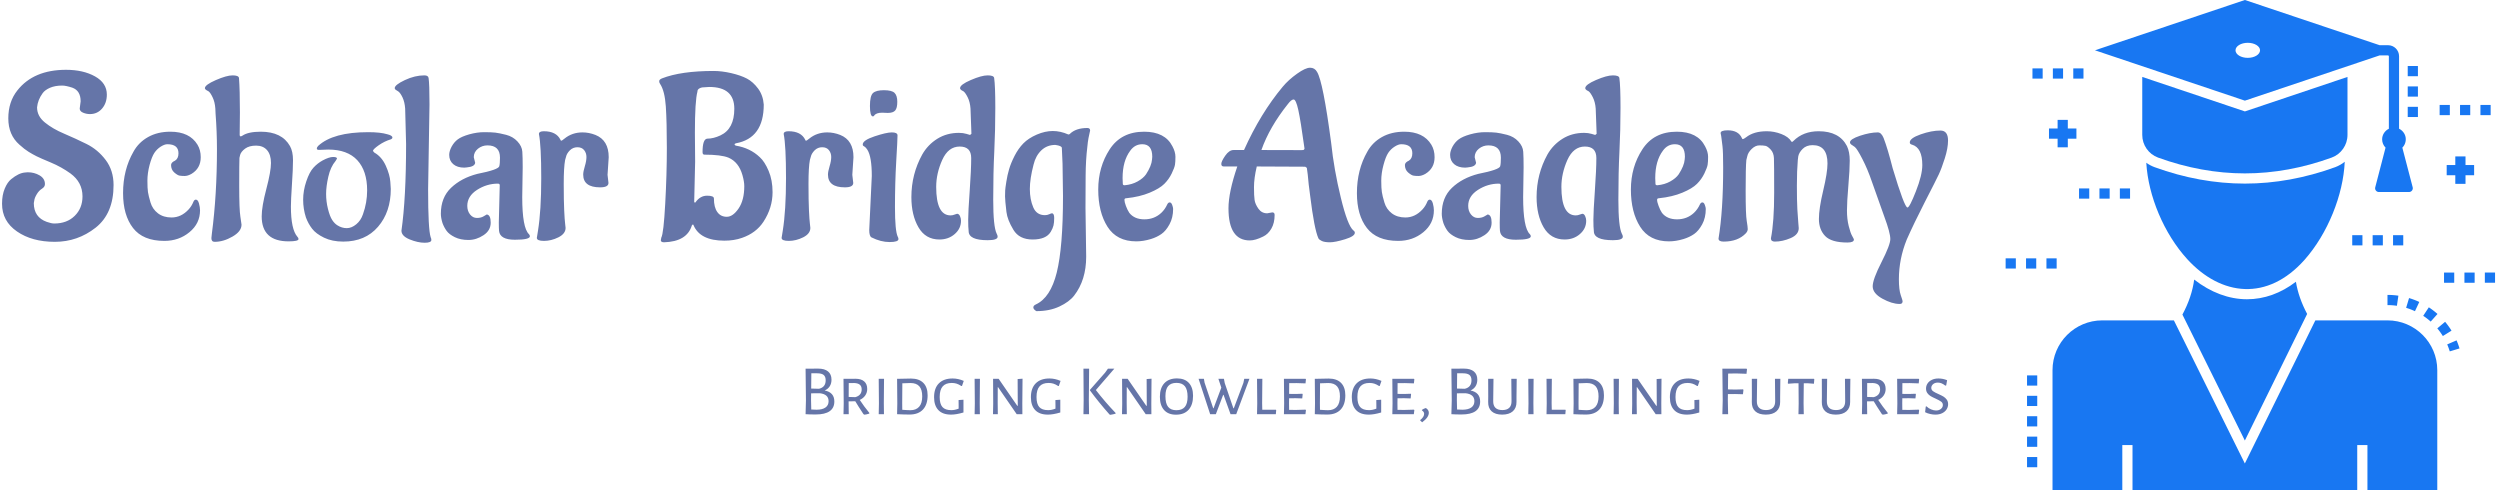 <svg xmlns="http://www.w3.org/2000/svg" xmlns:xlink="http://www.w3.org/1999/xlink" xmlns:svgjs="http://svgjs.dev/svgjs" width="1500" height="295" viewBox="0 0 1500 295"><g transform="matrix(1,0,0,1,-0.909,-0.497)"><svg xmlns="http://www.w3.org/2000/svg" xmlns:xlink="http://www.w3.org/1999/xlink" viewBox="0 0 396 78" data-background-color="#ffffff" preserveAspectRatio="xMidYMid meet" height="295" width="1500"><g id="tight-bounds" transform="matrix(1,0,0,1,0.24,0.131)"><svg viewBox="0 0 395.52 77.737" height="77.737" width="395.52"><g><svg viewBox="0 0 506.659 99.581" height="77.737" width="395.52"><g transform="matrix(1,0,0,1,0,13.763)"><svg viewBox="0 0 395.52 72.056" height="72.056" width="395.52"><g id="textblocktransform"><svg viewBox="0 0 395.52 72.056" height="72.056" width="395.52" id="textblock"><g><svg viewBox="0 0 395.52 49.469" height="49.469" width="395.52"><g transform="matrix(1,0,0,1,0,0)"><svg width="395.52" viewBox="0.65 -36.5 419.7 52.5" height="49.469" data-palette-color="#6575a8"><path d="M17.4-27.7L17.4-27.7 17.6-29.25Q17.6-31.55 15.8-32.2L15.8-32.2Q14.4-32.65 13.65-32.65L13.65-32.65 13.6-32.65Q12.1-32.65 11-32.18 9.9-31.7 9.4-31L9.4-31Q8.35-29.55 8.2-27.95L8.2-27.95Q8.2-26.05 9.9-24.68 11.6-23.3 14.03-22.28 16.45-21.25 18.88-20.05 21.3-18.85 23-16.6 24.7-14.35 24.7-11.2L24.7-11.2Q24.7-5.05 20.83-2 16.95 1.05 12.03 1.05 7.1 1.05 3.88-1.18 0.65-3.4 0.65-7.15L0.65-7.15 0.65-7.2Q0.65-9.05 1.23-10.43 1.8-11.8 2.6-12.45L2.6-12.45Q4.25-13.8 5.6-13.9L5.6-13.9 6.2-13.95Q7.6-13.95 8.75-13.28 9.9-12.6 9.9-11.4L9.9-11.4Q9.9-10.8 9.25-10.4 8.6-10 8.13-9.2 7.65-8.4 7.6-7.85L7.6-7.85 7.5-7.3Q7.5-4.25 10.3-3.25L10.3-3.25Q11.3-2.9 11.9-2.9L11.9-2.9Q14.65-2.9 16.32-4.55 18-6.2 18-8.75L18-8.75Q18-11.8 15.4-13.7L15.4-13.7Q13.45-15.1 11.18-16.05 8.9-17 8.1-17.4 7.3-17.8 6.4-18.35 5.5-18.9 4.4-19.9L4.4-19.9Q2-22 2-25.58 2-29.15 3.95-31.6L3.95-31.6Q7.45-36.05 14.45-36.05L14.45-36.05Q18.15-36.05 20.7-34.63 23.25-33.2 23.25-30.7L23.25-30.7Q23.25-28.9 22.23-27.7 21.2-26.5 19.6-26.5L19.6-26.5Q18.85-26.5 18.13-26.8 17.4-27.1 17.4-27.7ZM43.35-5.75L43.35-5.75Q43.35-2.9 41.07-1.03 38.8 0.85 35.65 0.85L35.65 0.85Q31.05 0.85 28.9-1.93 26.75-4.7 26.75-9.45L26.75-9.45Q26.75-14.5 29-18.4L29-18.4Q30.1-20.4 32.15-21.55 34.2-22.7 36.95-22.7L36.95-22.7Q41.1-22.7 42.8-19.9L42.8-19.9Q43.5-18.75 43.5-17.2L43.5-17.2Q43.5-14.8 41.5-13.6L41.5-13.6Q40.7-13.15 40.02-13.15 39.35-13.15 38.92-13.23 38.5-13.3 37.8-13.9 37.1-14.5 37.1-15.55L37.1-15.55Q37.15-16.1 37.95-16.45L37.95-16.45Q38.7-16.9 38.7-18.05L38.7-18.05Q38.7-20 36.3-20L36.3-20Q35.7-20 34.87-19.48 34.05-18.95 33.5-18.13 32.95-17.3 32.47-15.53 32-13.75 32-12.13 32-10.5 32.12-9.68 32.25-8.85 32.67-7.43 33.1-6 34.27-5.1 35.45-4.2 37.2-4.2L37.2-4.2Q39.3-4.2 40.9-5.95L40.9-5.95Q41.55-6.65 41.95-7.65L41.95-7.65Q42.15-8.05 42.45-8.05L42.45-8.05Q42.9-8.05 43.12-7.23 43.35-6.4 43.35-5.75ZM51.95-26.85L51.95-26.85 51.9-22Q51.9-21.7 52.1-21.7 52.3-21.7 52.5-21.85L52.5-21.85Q53.75-22.7 56.45-22.7L56.45-22.7Q61-22.7 62.75-19.6L62.75-19.6Q63.4-18.45 63.4-16.55 63.4-14.65 63.17-11.3 62.95-7.95 62.95-6.55L62.95-6.55Q62.95-1.65 64.34-0.05L64.34-0.05Q64.59 0.2 64.59 0.45L64.59 0.45Q64.59 0.95 62.45 0.95L62.45 0.95Q56.65 0.95 56.65-4.45L56.65-4.45Q56.65-6.55 57.65-10.35 58.65-14.15 58.65-15.95 58.65-17.75 57.8-18.73 56.95-19.7 55.45-19.7 53.95-19.7 53.07-19.05 52.2-18.4 52-17.7L52-17.7 51.85-17.05Q51.8-16.1 51.8-11 51.8-5.9 52.05-4.38 52.3-2.85 52.3-2.65L52.3-2.65Q52.3-1.2 50.35-0.08 48.4 1.05 46.5 1.05L46.5 1.05Q45.8 1.05 45.8 0.25L45.8 0.25 45.9-0.7Q47-9.1 47-18.9L47-18.9Q47-22.7 46.7-26.6L46.7-26.6 46.65-27.7Q46.55-29.1 46.07-30.1 45.6-31.1 45.2-31.4L45.2-31.4 44.75-31.65Q44.4-31.85 44.4-32.1L44.4-32.1Q44.4-32.8 46.75-33.83 49.1-34.85 50.37-34.85 51.65-34.85 51.75-34.3L51.75-34.3Q51.95-31.75 51.95-26.85ZM70.99-18.85L70.99-18.85Q69.69-18.8 69.12-18.78 68.54-18.75 68.54-19.05 68.54-19.35 68.84-19.65L68.84-19.65Q72.04-22.6 79.64-22.6L79.64-22.6Q82.24-22.6 83.74-22.15L83.74-22.15 84.24-22Q84.84-21.75 84.84-21.45L84.84-21.45Q84.84-21.2 84.49-21.05L84.49-21.05Q83.14-20.65 81.89-19.78 80.64-18.9 80.64-18.55L80.64-18.55 80.94-18.2Q82.54-17.3 83.42-15.35 84.29-13.4 84.39-11.9L84.39-11.9 84.49-10.35Q84.49-5.4 81.74-2.2 78.99 1 74.24 1L74.24 1Q71.84 1 70.09 0.15 68.34-0.7 67.52-1.78 66.69-2.85 66.19-4.2L66.19-4.2Q65.59-6.05 65.59-8.03 65.59-10 66.27-12 66.94-14 67.82-14.95 68.69-15.9 69.79-16.5L69.79-16.5Q71.19-17.25 72.04-17.25 72.89-17.25 72.89-16.9L72.89-16.9 72.59-16.4Q71.49-15.1 71.02-13 70.54-10.9 70.54-9.28 70.54-7.65 70.94-6.05 71.34-4.45 71.84-3.68 72.34-2.9 72.99-2.5L72.99-2.5Q73.94-1.9 74.99-1.9 76.04-1.9 77.04-2.73 78.04-3.55 78.49-4.9L78.49-4.9Q79.39-7.4 79.39-10.05L79.39-10.05Q79.39-14.25 77.27-16.55 75.14-18.85 70.99-18.85ZM92.84-28.6L92.84-28.6 92.54-10.25Q92.54-1.65 93.09 0.05L93.09 0.05Q93.24 0.35 93.24 0.65L93.24 0.65Q93.24 1.25 91.79 1.25 90.34 1.25 88.56 0.53 86.79-0.2 86.79-1.35L86.79-1.35Q87.79-8.35 87.79-20.05L87.79-20.05 87.59-27.7Q87.49-29.1 87.02-30.1 86.54-31.1 86.09-31.4L86.09-31.4 85.69-31.65Q85.34-31.85 85.34-32.1L85.34-32.1Q85.34-32.8 87.52-33.83 89.69-34.85 91.74-34.85L91.74-34.85Q92.54-34.85 92.64-34.3L92.64-34.3Q92.84-33 92.84-28.6ZM112.94-15L112.94-15 112.84-8.6Q112.84-1.95 114.29-0.6L114.29-0.6Q114.49-0.4 114.49-0.15L114.49-0.15Q114.49 0.6 111.26 0.6 108.04 0.6 107.84-1.3L107.84-1.3Q107.79-1.75 107.79-3.15L107.79-3.15 107.99-11.15Q107.99-11.5 107.59-11.5L107.59-11.5Q105.19-11.5 103.09-10.15 100.99-8.8 100.99-6.7L100.99-6.7Q100.99-5.6 101.59-4.85 102.19-4.1 103.06-4.1 103.94-4.1 104.51-4.45 105.09-4.8 105.19-4.85L105.19-4.85Q106.04-4.75 106.04-3.08 106.04-1.4 104.49-0.38 102.94 0.65 101.24 0.65 99.54 0.65 98.31 0.05 97.09-0.55 96.54-1.3 95.99-2.05 95.64-3L95.64-3Q95.29-4.15 95.29-5L95.29-5Q95.29-8.5 97.49-10.6 99.69-12.7 103.14-13.6L103.14-13.6Q107.69-14.5 107.89-15.25L107.89-15.25Q108.04-15.8 108.04-17.1L108.04-17.1Q108.04-19.75 105.34-19.75L105.34-19.75Q104.19-19.75 103.29-19.03 102.39-18.3 102.39-17.2L102.39-17.2 102.69-16Q102.59-15.15 100.89-15L100.89-15 100.34-14.95Q98.84-14.95 97.96-15.7 97.09-16.45 97.09-17.7L97.09-17.7Q97.09-18.5 97.61-19.48 98.14-20.45 98.94-21.05 99.74-21.65 101.41-22.13 103.09-22.6 104.64-22.6 106.19-22.6 107.04-22.5 107.89-22.4 109.36-22.03 110.84-21.65 111.81-20.6 112.79-19.55 112.86-18.38 112.94-17.2 112.94-15ZM131.49-17.2L131.24-13.4 131.44-11.65Q131.44-10.7 129.64-10.7L129.64-10.7Q125.99-10.7 125.99-13.45L125.99-13.45Q125.99-14.1 126.34-15.25 126.69-16.4 126.69-17.25 126.69-18.1 126.19-18.73 125.69-19.35 124.74-19.35 123.79-19.35 123.11-18.68 122.44-18 122.29-17.3L122.29-17.3 122.09-16.6Q121.79-15.05 121.79-11.43 121.79-7.8 121.89-5.73 121.99-3.65 122.09-2.88 122.19-2.1 122.19-1.95L122.19-1.95Q122.19-0.7 120.64 0.08 119.09 0.85 117.54 0.85 115.99 0.85 115.99 0.2L115.99 0.2 116.24-1.35Q116.94-5.7 116.94-12.7 116.94-19.7 116.44-22.2L116.44-22.2Q116.44-22.8 117.49-22.8L117.49-22.8Q120.19-22.8 121.09-20.95L121.09-20.95Q121.14-20.75 121.26-20.75 121.39-20.75 121.94-21.2L121.94-21.2Q123.59-22.55 125.84-22.55L125.84-22.55Q127.24-22.55 128.64-22L128.64-22Q131.49-20.85 131.49-17.2L131.49-17.2ZM150.08-22.5L150.08-22.5 150.13-16.25 149.93-7.6Q149.98-7.4 150.08-7.4 150.18-7.4 150.23-7.5L150.23-7.5Q151.23-8.9 152.71-8.9 154.18-8.9 154.18-8.3L154.18-8.3Q154.18-6.4 154.91-5.38 155.63-4.35 156.96-4.35 158.28-4.35 159.51-6.15 160.73-7.95 160.73-10.95L160.73-10.95Q160.73-11.95 160.33-13.35L160.33-13.35Q159.53-16.15 157.33-17.1L157.33-17.1Q155.73-17.75 152.13-17.75L152.13-17.75Q151.73-17.75 151.73-18.3L151.73-18.3Q151.73-21.1 152.73-21.2L152.73-21.2Q154.08-21.2 155.58-21.9L155.58-21.9Q158.58-23.3 158.58-27.65L158.58-27.65Q158.58-32.35 153.18-32.35L153.18-32.35 151.63-32.25Q150.73-32.05 150.63-31.5L150.63-31.5 150.63-31.35Q150.08-29.35 150.08-22.5ZM142.73 0.7L142.73 0.7 142.83 0.15Q143.33-0.75 143.68-7.18 144.03-13.6 144.03-19.18 144.03-24.75 143.81-28.13 143.58-31.5 142.58-33L142.58-33Q142.38-33.25 142.38-33.6 142.38-33.95 142.98-34.2L142.98-34.2Q147.08-35.8 154.13-35.8L154.13-35.8Q155.88-35.8 157.93-35.33 159.98-34.85 161.31-34.15 162.63-33.45 163.71-32 164.78-30.55 164.93-28.55L164.93-28.55Q164.93-21.3 158.93-20.2L158.93-20.2Q158.63-20.1 158.63-19.98 158.63-19.85 158.88-19.7L158.88-19.7Q161.98-19.2 164.08-17.2L164.08-17.2Q165.13-16.25 165.98-14.25 166.83-12.25 166.83-9.65L166.83-9.65Q166.83-6.3 164.88-3.3L164.88-3.3Q163.28-0.85 160.23 0.2L160.23 0.2Q158.53 0.8 156.43 0.8L156.43 0.8Q151.18 0.8 149.78-2.55L149.78-2.55Q149.73-2.7 149.63-2.7L149.63-2.7 149.43-2.5Q148.38 1 143.43 1.15L143.43 1.15Q142.73 1.15 142.73 0.7ZM184.28-17.2L184.03-13.4 184.23-11.65Q184.23-10.7 182.43-10.7L182.43-10.7Q178.78-10.7 178.78-13.45L178.78-13.45Q178.78-14.1 179.13-15.25 179.48-16.4 179.48-17.25 179.48-18.1 178.98-18.73 178.48-19.35 177.53-19.35 176.58-19.35 175.9-18.68 175.23-18 175.08-17.3L175.08-17.3 174.88-16.6Q174.58-15.05 174.58-11.43 174.58-7.8 174.68-5.73 174.78-3.65 174.88-2.88 174.98-2.1 174.98-1.95L174.98-1.95Q174.98-0.7 173.43 0.08 171.88 0.85 170.33 0.85 168.78 0.85 168.78 0.2L168.78 0.2 169.03-1.35Q169.73-5.7 169.73-12.7 169.73-19.7 169.23-22.2L169.23-22.2Q169.23-22.8 170.28-22.8L170.28-22.8Q172.98-22.8 173.88-20.95L173.88-20.95Q173.93-20.75 174.05-20.75 174.18-20.75 174.73-21.2L174.73-21.2Q176.38-22.55 178.63-22.55L178.63-22.55Q180.03-22.55 181.43-22L181.43-22Q184.28-20.85 184.28-17.2L184.28-17.2ZM191.68-26.75L191.68-26.75 190.48-26.8Q189.13-26.8 188.73-26.15L188.73-26.15Q188.63-26 188.48-26L188.48-26Q187.83-26 187.83-28.23 187.83-30.45 188.5-31.05 189.18-31.65 190.85-31.65 192.53-31.65 193.13-31.08 193.73-30.5 193.73-29.15 193.73-27.8 193.28-27.28 192.83-26.75 191.68-26.75ZM187.68-1.5L187.68-1.5 188.23-13.15Q188.23-17.3 187.28-18.8L187.28-18.8Q186.98-19.3 186.58-19.55L186.58-19.55Q186.28-19.65 186.28-19.95L186.28-19.95Q186.28-20.85 188.83-21.7 191.38-22.55 192.55-22.55 193.73-22.55 193.78-21.95L193.78-21.95Q193.78-20.95 193.5-16.28 193.23-11.6 193.23-6.45 193.23-1.3 193.83-0.05L193.83-0.05Q193.98 0.2 193.98 0.45L193.98 0.45Q193.98 1.1 192.08 1.1 190.18 1.1 188.18 0.1L188.18 0.1Q187.68-0.15 187.68-1.5ZM207.02-22.45L207.02-22.45Q207.92-22.45 208.65-22.23 209.37-22 209.42-22L209.42-22 209.72-22.25 209.52-27.7Q209.42-29.1 208.92-30.1 208.42-31.1 208.02-31.4L208.02-31.4 207.57-31.65Q207.27-31.85 207.27-32.1L207.27-32.1Q207.27-32.85 209.6-33.85 211.92-34.85 213.22-34.85 214.52-34.85 214.62-34.3L214.62-34.3Q214.87-32.6 214.87-27.83 214.87-23.05 214.65-18.45 214.42-13.85 214.42-8.03 214.42-2.2 215.17-0.7L215.17-0.7Q215.37-0.35 215.37-0.05L215.37-0.05Q215.37 0.7 213.22 0.7L213.22 0.7Q209.12 0.7 209.12-1.25L209.12-1.25Q209.02-2.05 209.02-3.73 209.02-5.4 209.35-9.98 209.67-14.55 209.67-17.03 209.67-19.5 207.2-19.5 204.72-19.5 203.42-16.6 202.12-13.7 202.12-10.8L202.12-10.8Q202.12-4.65 205.22-4.65L205.22-4.65Q205.67-4.65 206.1-4.83 206.52-5 206.62-5L206.62-5Q207.02-5 207.25-4.5 207.47-4 207.47-3.5L207.47-3.5Q207.47-1.8 206.12-0.63 204.77 0.55 202.82 0.55L202.82 0.55Q199.82 0.55 198.3-2.08 196.77-4.7 196.77-8.6L196.77-8.6Q196.77-13.55 199.12-17.8L199.12-17.8Q200.32-19.9 202.37-21.18 204.42-22.45 207.02-22.45ZM220.92-20.18Q222.02-21.3 223.82-22.08 225.62-22.85 227.27-22.85 228.92-22.85 230.62-22.1L230.62-22.1Q230.82-22.1 230.92-22.2L230.92-22.2Q232.22-23.5 234.72-23.5L234.72-23.5Q235.32-23.5 235.32-22.95L235.32-22.95Q235.32-22.9 235.22-22.5 235.12-22.1 234.97-21.33 234.82-20.55 234.72-19.45L234.72-19.45Q234.37-16.6 234.35-13.15 234.32-9.7 234.32-6.25L234.32-6.25 234.47 4.25Q234.47 9.3 231.87 12.65L231.87 12.65Q230.82 14 228.7 15 226.57 16 223.72 16L223.72 16Q223.07 15.6 223.07 15.2 223.07 14.8 223.62 14.55L223.62 14.55Q226.77 13.1 228.12 7.68 229.47 2.25 229.47-8.8L229.47-8.8 229.37-15.8 229.22-19.2Q229.22-19.65 227.82-19.85L227.82-19.85Q226.02-19.85 224.8-18.68 223.57-17.5 223.12-15.6L223.12-15.6Q222.32-12.55 222.32-10.33 222.32-8.1 223.05-6.4 223.77-4.7 225.57-4.7L225.57-4.7Q226.07-4.7 226.5-4.9 226.92-5.1 227.07-5.1L227.07-5.1Q227.57-5.1 227.57-4.1 227.57-3.1 227.42-2.48 227.27-1.85 226.82-1.1L226.82-1.1Q225.82 0.55 222.92 0.55L222.92 0.55Q220.02 0.55 218.77-1.55L218.77-1.55Q217.47-3.7 217.27-5.4L217.27-5.4Q216.97-7.95 216.97-8.75 216.97-9.55 217-10.03 217.02-10.5 217.25-11.93 217.47-13.35 217.85-14.63 218.22-15.9 219.02-17.48 219.82-19.05 220.92-20.18ZM242.32-12.7L242.32-12.7 242.37-11.45Q242.37-11.15 242.77-11.15L242.77-11.15Q244.37-11.3 245.57-11.98 246.77-12.65 247.37-13.5L247.37-13.5Q248.57-15.35 248.67-16.7L248.67-16.7 248.72-17.3Q248.72-20 246.57-20L246.57-20Q244.97-20 243.97-18.6L243.97-18.6Q242.32-16.4 242.32-12.7ZM253.22-6.05L253.22-6.05Q253.22-4.15 252.44-2.73 251.67-1.3 250.69-0.63 249.72 0.05 248.42 0.45L248.42 0.45Q246.77 0.95 245.27 0.95L245.27 0.95Q241.07 0.95 239.07-2.2 237.07-5.35 237.07-10.23 237.07-15.1 239.54-18.9 242.02-22.7 246.97-22.7L246.97-22.7Q251.47-22.7 253.07-19.55L253.07-19.55Q253.72-18.35 253.72-17.28 253.72-16.2 253.62-15.58 253.52-14.95 252.92-13.7 252.32-12.45 251.32-11.45 250.32-10.45 248.17-9.55 246.02-8.65 243.12-8.35L243.12-8.35Q242.72-8.35 242.72-8L242.72-8Q242.72-7.55 243.04-6.68 243.37-5.8 243.77-5.2L243.77-5.2Q244.87-3.8 247.02-3.8L247.02-3.8Q249.17-3.8 250.67-5.2L250.67-5.2Q251.47-5.95 251.97-7.05L251.97-7.05Q252.17-7.45 252.49-7.45 252.82-7.45 253.02-6.9 253.22-6.35 253.22-6.05ZM277.96-28.65L277.96-28.65Q274.01-23.7 272.26-18.75L272.26-18.75 272.31-18.75Q279.26-18.75 280.29-18.73 281.31-18.7 281.41-18.8 281.51-18.9 281.56-19.05L281.56-19.05Q280.71-25.2 280.21-27.43 279.71-29.65 279.21-29.65 278.71-29.65 277.96-28.65ZM273.51-5.1L273.51-5.1 274.61-5.3Q275.11-5.3 275.11-4.75L275.11-4.75Q275.11-3 274.41-1.8 273.71-0.6 272.66-0.1L272.66-0.1Q270.96 0.75 269.76 0.75L269.76 0.75Q267.46 0.75 266.31-0.98 265.16-2.7 265.16-6.18 265.16-9.65 267.06-15.2L267.06-15.2 264.16-15.2Q263.61-15.2 263.61-15.75 263.61-16.3 264.46-17.53 265.31-18.75 266.26-18.75L266.26-18.75 268.51-18.75Q272.06-26.65 276.86-32.4L276.86-32.4Q278.11-33.9 279.94-35.2 281.76-36.5 282.76-36.5 283.76-36.5 284.26-35.6L284.26-35.6Q285.56-33.5 287.31-20.25L287.31-20.25Q287.91-14.55 289.39-8.47 290.86-2.4 292.11-1.4L292.11-1.4Q292.41-1.2 292.41-0.9L292.41-0.9Q292.41-0.15 290.29 0.5 288.16 1.15 287.04 1.15 285.91 1.15 285.31 0.88 284.71 0.6 284.56 0.3L284.56 0.3Q283.66-1.65 282.76-9L282.76-9 282.46-11.35Q282.26-13.7 282.06-14.9L282.06-14.9 281.71-15.15 271.26-15.2Q270.66-12.65 270.66-10.75 270.66-8.85 270.79-7.98 270.91-7.1 271.61-6.1 272.31-5.1 273.51-5.1ZM309.46-5.75L309.46-5.75Q309.46-2.9 307.19-1.03 304.91 0.85 301.76 0.85L301.76 0.85Q297.16 0.85 295.01-1.93 292.86-4.7 292.86-9.45L292.86-9.45Q292.86-14.5 295.11-18.4L295.11-18.4Q296.21-20.4 298.26-21.55 300.31-22.7 303.06-22.7L303.06-22.7Q307.21-22.7 308.91-19.9L308.91-19.9Q309.61-18.75 309.61-17.2L309.61-17.2Q309.61-14.8 307.61-13.6L307.61-13.6Q306.81-13.15 306.13-13.15 305.46-13.15 305.04-13.23 304.61-13.3 303.91-13.9 303.21-14.5 303.21-15.55L303.21-15.55Q303.26-16.1 304.06-16.45L304.06-16.45Q304.81-16.9 304.81-18.05L304.81-18.05Q304.81-20 302.41-20L302.41-20Q301.81-20 300.99-19.48 300.16-18.95 299.61-18.13 299.06-17.3 298.59-15.53 298.11-13.75 298.11-12.13 298.11-10.5 298.24-9.68 298.36-8.85 298.79-7.43 299.21-6 300.38-5.1 301.56-4.2 303.31-4.2L303.31-4.2Q305.41-4.2 307.01-5.95L307.01-5.95Q307.66-6.65 308.06-7.65L308.06-7.65Q308.26-8.05 308.56-8.05L308.56-8.05Q309.01-8.05 309.24-7.23 309.46-6.4 309.46-5.75ZM328.81-15L328.81-15 328.71-8.6Q328.71-1.95 330.16-0.6L330.16-0.6Q330.36-0.4 330.36-0.15L330.36-0.15Q330.36 0.6 327.13 0.6 323.91 0.6 323.71-1.3L323.71-1.3Q323.66-1.75 323.66-3.15L323.66-3.15 323.86-11.15Q323.86-11.5 323.46-11.5L323.46-11.5Q321.06-11.5 318.96-10.15 316.86-8.8 316.86-6.7L316.86-6.7Q316.86-5.6 317.46-4.85 318.06-4.1 318.93-4.1 319.81-4.1 320.38-4.45 320.96-4.8 321.06-4.85L321.06-4.85Q321.91-4.75 321.91-3.08 321.91-1.4 320.36-0.38 318.81 0.65 317.11 0.65 315.41 0.65 314.18 0.05 312.96-0.55 312.41-1.3 311.86-2.05 311.51-3L311.51-3Q311.16-4.15 311.16-5L311.16-5Q311.16-8.5 313.36-10.6 315.56-12.7 319.01-13.6L319.01-13.6Q323.56-14.5 323.76-15.25L323.76-15.25Q323.91-15.8 323.91-17.1L323.91-17.1Q323.91-19.75 321.21-19.75L321.21-19.75Q320.06-19.75 319.16-19.03 318.26-18.3 318.26-17.2L318.26-17.2 318.56-16Q318.46-15.15 316.76-15L316.76-15 316.21-14.95Q314.71-14.95 313.83-15.7 312.96-16.45 312.96-17.7L312.96-17.7Q312.96-18.5 313.48-19.48 314.01-20.45 314.81-21.05 315.61-21.65 317.28-22.13 318.96-22.6 320.51-22.6 322.06-22.6 322.91-22.5 323.76-22.4 325.23-22.03 326.71-21.65 327.68-20.6 328.66-19.55 328.73-18.38 328.81-17.2 328.81-15ZM341.86-22.45L341.86-22.45Q342.75-22.45 343.48-22.23 344.21-22 344.25-22L344.25-22 344.56-22.25 344.36-27.7Q344.25-29.1 343.75-30.1 343.25-31.1 342.86-31.4L342.86-31.4 342.41-31.65Q342.11-31.85 342.11-32.1L342.11-32.1Q342.11-32.85 344.43-33.85 346.75-34.85 348.06-34.85 349.36-34.85 349.46-34.3L349.46-34.3Q349.71-32.6 349.71-27.83 349.71-23.05 349.48-18.45 349.25-13.85 349.25-8.03 349.25-2.2 350-0.7L350-0.7Q350.21-0.35 350.21-0.05L350.21-0.05Q350.21 0.7 348.06 0.7L348.06 0.7Q343.96 0.7 343.96-1.25L343.96-1.25Q343.86-2.05 343.86-3.73 343.86-5.4 344.18-9.98 344.5-14.55 344.5-17.03 344.5-19.5 342.03-19.5 339.56-19.5 338.25-16.6 336.96-13.7 336.96-10.8L336.96-10.8Q336.96-4.65 340.06-4.65L340.06-4.65Q340.5-4.65 340.93-4.83 341.36-5 341.46-5L341.46-5Q341.86-5 342.08-4.5 342.31-4 342.31-3.5L342.31-3.5Q342.31-1.8 340.96-0.63 339.61 0.55 337.66 0.55L337.66 0.55Q334.66 0.55 333.13-2.08 331.61-4.7 331.61-8.6L331.61-8.6Q331.61-13.55 333.96-17.8L333.96-17.8Q335.16-19.9 337.21-21.18 339.25-22.45 341.86-22.45ZM357.2-12.7L357.2-12.7 357.25-11.45Q357.25-11.15 357.65-11.15L357.65-11.15Q359.25-11.3 360.45-11.98 361.65-12.65 362.25-13.5L362.25-13.5Q363.45-15.35 363.55-16.7L363.55-16.7 363.6-17.3Q363.6-20 361.45-20L361.45-20Q359.85-20 358.85-18.6L358.85-18.6Q357.2-16.4 357.2-12.7ZM368.1-6.05L368.1-6.05Q368.1-4.15 367.33-2.73 366.55-1.3 365.58-0.63 364.6 0.05 363.3 0.45L363.3 0.45Q361.65 0.95 360.15 0.95L360.15 0.95Q355.95 0.95 353.95-2.2 351.95-5.35 351.95-10.23 351.95-15.1 354.43-18.9 356.9-22.7 361.85-22.7L361.85-22.7Q366.35-22.7 367.95-19.55L367.95-19.55Q368.6-18.35 368.6-17.28 368.6-16.2 368.5-15.58 368.4-14.95 367.8-13.7 367.2-12.45 366.2-11.45 365.2-10.45 363.05-9.55 360.9-8.65 358-8.35L358-8.35Q357.6-8.35 357.6-8L357.6-8Q357.6-7.55 357.93-6.68 358.25-5.8 358.65-5.2L358.65-5.2Q359.75-3.8 361.9-3.8L361.9-3.8Q364.05-3.8 365.55-5.2L365.55-5.2Q366.35-5.95 366.85-7.05L366.85-7.05Q367.05-7.45 367.38-7.45 367.7-7.45 367.9-6.9 368.1-6.35 368.1-6.05ZM382.15 0.3L382.15 0.3Q382.85-3.2 382.85-9.53 382.85-15.85 382.8-17 382.75-18.15 382.1-18.85 381.45-19.55 380.98-19.65 380.5-19.75 379.65-19.75 378.8-19.75 378-18.98 377.2-18.2 377.05-17.4L377.05-17.4 376.85-16.6Q376.7-15.1 376.7-9.95 376.7-4.8 376.93-3.48 377.15-2.15 377.15-1.7 377.15-1.25 376.75-0.8L376.75-0.8Q375.05 1 371.95 1L371.95 1Q370.85 1 370.85 0.35L370.85 0.35Q371.85-5.65 371.85-14.95L371.85-14.95Q371.85-18.4 371.7-19.6L371.7-19.6 371.5-21.2Q371.45-21.75 371.3-22.4L371.3-22.4Q371.3-23 372.85-23L372.85-23Q375.15-23 375.9-21.3L375.9-21.3Q375.95-21.1 376.1-21.1 376.25-21.1 376.8-21.5L376.8-21.5Q378.45-22.8 381.25-22.8L381.25-22.8Q382.85-22.8 384.4-22.2 385.95-21.6 386.55-20.6L386.55-20.6Q386.6-20.5 386.7-20.5 386.8-20.5 387-20.7L387-20.7Q389.1-22.8 392.45-22.8L392.45-22.8Q396.9-22.8 398.55-19.6L398.55-19.6Q399.15-18.35 399.15-16.45 399.15-14.55 398.85-11.05 398.55-7.55 398.55-5.7 398.55-3.85 398.93-2.35 399.3-0.85 399.68-0.2 400.05 0.45 400.05 0.55L400.05 0.55Q400.05 1.2 398.65 1.2L398.65 1.2Q395.2 1.2 393.85-0.2 392.5-1.6 392.5-3.88 392.5-6.15 393.43-10.03 394.35-13.9 394.35-15.85L394.35-15.85Q394.35-19.8 391.15-19.8L391.15-19.8Q389.8-19.8 389-19 388.2-18.2 388.05-17.4L388.05-17.4 387.95-16.6Q387.75-14.3 387.75-11.05 387.75-7.8 387.85-5.98 387.95-4.15 388.05-3.13 388.15-2.1 388.15-1.9L388.15-1.9Q388.15-0.5 386.4 0.25 384.65 1 383 1L383 1Q382.15 1 382.15 0.3ZM410.55 13.85L410.55 13.85Q410.55 14.45 409.95 14.45L409.95 14.45 409.9 14.45Q408.25 14.45 406.17 13.3 404.1 12.15 404.1 10.65 404.1 9.15 406 5.43 407.9 1.7 407.9 0.45L407.9 0.45Q407.9-0.9 406.6-4.4L406.6-4.4Q404.95-8.95 403.97-11.8 403-14.65 401.87-16.82 400.75-19 400.25-19.4L400.25-19.4 399.75-19.75Q399.2-20.05 399.2-20.4L399.2-20.4Q399.2-21.1 401.37-21.83 403.55-22.55 405.2-22.55L405.2-22.55Q405.95-22.55 406.45-21.35L406.45-21.35Q407.35-19 408.4-14.85L408.4-14.85Q410.95-6.35 411.6-6.35L411.6-6.35Q412.05-6.35 413.42-9.85 414.8-13.35 414.8-15.5L414.8-15.5Q414.8-19.25 412.6-19.9L412.6-19.9Q412.1-20 412.1-20.4L412.1-20.4Q412.1-21.3 414.45-22.13 416.8-22.95 418.7-22.95L418.7-22.95Q420.35-22.95 420.35-20.8L420.35-20.8Q420.35-19.15 419.65-16.95 418.95-14.75 418.35-13.48 417.75-12.2 415.37-7.58 413-2.95 411.45 0.55L411.45 0.55Q409.75 4.75 409.75 9.1L409.75 9.1Q409.75 11.4 410.15 12.55 410.55 13.7 410.55 13.85Z" opacity="1" transform="matrix(1,0,0,1,0,0)" fill="#6575a8" class="wordmark-text-0" data-fill-palette-color="primary" id="text-0"></path></svg></g></svg></g><g transform="matrix(1,0,0,1,163.31,61.148)"><svg viewBox="0 0 232.21 10.908" height="10.908" width="232.21"><g transform="matrix(1,0,0,1,0,0)"><svg width="232.21" viewBox="4.65 -32.1 804.61 37.8" height="10.908" data-palette-color="#6575a8"><path d="M18.1-16.7Q24.9-15.35 24.9-8.95L24.9-8.95Q24.9-4.4 21.6-2.1 18.3 0.2 11.75 0.2L11.75 0.2Q7.35 0.2 4.7 0L4.7 0 4.65 0 4.9-9.65 4.65-32.05 13.55-32.1Q18.05-32.1 20.48-30.1 22.9-28.1 22.9-24.3L22.9-24.3Q22.9-21.6 21.65-19.65 20.4-17.7 18.1-16.7L18.1-16.7ZM18.8-23.85Q18.8-26.45 17.38-27.63 15.95-28.8 12.75-28.8L12.75-28.8 8.7-28.8 8.6-18.05 14.1-17.9Q18.8-19 18.8-23.85L18.8-23.85ZM12.35-3.15Q16.45-3.15 18.65-4.7 20.85-6.25 20.85-9.15L20.85-9.15Q20.85-14.05 14.7-14.75L14.7-14.75 8.55-14.7 8.5-10 8.65-3.3Q10.6-3.15 12.35-3.15L12.35-3.15ZM42.8-10.05Q45.85-5.4 49.55-0.9L49.55-0.9 49.5-0.4Q47.4 0.25 46.05 0.35L46.05 0.35 45.4-0.05Q41.6-5.8 39.65-9.1L39.65-9.1 34.95-9.05 34.95-7.8 35.05 0 31.35 0 31.5-7.5 31.35-24.9 39.85-24.95Q43.8-24.95 45.92-23.1 48.05-21.25 48.05-17.75L48.05-17.75Q48.05-15.2 46.67-13.2 45.3-11.2 42.8-10.05L42.8-10.05ZM35.05-21.9L35-12.15 39.7-12Q44.15-13.25 44.15-17.45L44.15-17.45Q44.15-19.65 42.85-20.75 41.55-21.85 38.9-21.95L38.9-21.95 35.05-21.9ZM59.9-24.9L59.75-7.8 59.85 0 56.15 0 56.3-7.5 56.15-24.9 59.9-24.9ZM78.84-25.1Q84.54-25.1 87.57-22.05 90.59-19 90.59-13.3L90.59-13.3Q90.59-6.75 87.29-3.25 83.99 0.25 77.84 0.25L77.84 0.25Q76.09 0.25 73.67 0.18 71.24 0.1 69.09 0L69.09 0 69.24-7.5 69.09-24.9 78.84-25.1ZM78.44-2.8Q82.44-2.8 84.62-5.23 86.79-7.65 86.79-12.55L86.79-12.55Q86.79-17.35 84.74-19.65 82.69-21.95 78.54-21.95L78.54-21.95Q76.09-21.95 72.79-21.75L72.79-21.75 72.69-7.8 72.74-3.1Q74.19-3 75.79-2.9 77.39-2.8 78.44-2.8L78.44-2.8ZM108.19-25.15Q112.09-25.15 116.04-23.45L116.04-23.45 114.79-19.85 114.34-19.85Q112.49-21.05 110.94-21.53 109.39-22 107.59-22L107.59-22Q103.34-22 101.22-19.6 99.09-17.2 99.09-12.1L99.09-12.1Q99.09-7.2 101.04-5.03 102.99-2.85 107.24-2.85L107.24-2.85Q108.49-2.85 109.64-3.08 110.79-3.3 112.44-3.9L112.44-3.9 112.44-6.4 112.39-9.95 115.84-10.2 115.84-1.2Q110.79 0.3 107.09 0.3L107.09 0.3Q101.19 0.3 98.17-2.88 95.14-6.05 95.14-11.95L95.14-11.95Q95.14-18.35 98.56-21.75 101.99-25.15 108.19-25.15L108.19-25.15ZM127.44-24.9L127.29-7.8 127.39 0 123.69 0 123.84-7.5 123.69-24.9 127.44-24.9ZM157.44-25L157.28-7.45 157.33 0 153.33 0 140.23-19 139.98-19 139.94-8.3 140.03 0 136.63 0 136.78-7.35 136.69-24.9 140.63-24.9 153.73-5.9 154.08-5.9 153.98-24.75 157.44-25ZM176.38-25.15Q180.28-25.15 184.23-23.45L184.23-23.45 182.98-19.85 182.53-19.85Q180.68-21.05 179.13-21.53 177.58-22 175.78-22L175.78-22Q171.53-22 169.41-19.6 167.28-17.2 167.28-12.1L167.28-12.1Q167.28-7.2 169.23-5.03 171.18-2.85 175.43-2.85L175.43-2.85Q176.68-2.85 177.83-3.08 178.98-3.3 180.63-3.9L180.63-3.9 180.63-6.4 180.58-9.95 184.03-10.2 184.03-1.2Q178.98 0.3 175.28 0.3L175.28 0.3Q169.38 0.3 166.36-2.88 163.33-6.05 163.33-11.95L163.33-11.95Q163.33-18.35 166.76-21.75 170.18-25.15 176.38-25.15L176.38-25.15ZM204.33-32.05L204.13-10 204.28 0 200.33 0 200.48-9.65 200.33-32.05 204.33-32.05ZM222.08-32.05L209.08-17Q215.73-8.4 222.98-0.85L222.98-0.85 222.93-0.35Q221.43 0.1 219.18 0.45L219.18 0.45 218.68 0.2Q210.78-8.75 204.88-16.8L204.88-16.8 204.88-17.1 215.58-29.25 217.58-32.05 222.08-32.05ZM248.28-25L248.13-7.45 248.18 0 244.18 0 231.08-19 230.83-19 230.78-8.3 230.88 0 227.48 0 227.63-7.35 227.53-24.9 231.48-24.9 244.58-5.9 244.93-5.9 244.83-24.75 248.28-25ZM266.22-25.2Q271.67-25.2 274.6-22 277.52-18.8 277.52-12.95L277.52-12.95Q277.52-6.6 274.4-3.13 271.27 0.35 265.47 0.35L265.47 0.35Q260.07 0.35 257.12-2.93 254.17-6.2 254.17-12.25L254.17-12.25Q254.17-18.45 257.32-21.83 260.47-25.2 266.22-25.2L266.22-25.2ZM265.87-22.05Q261.92-22.05 260-19.8 258.07-17.55 258.07-12.7L258.07-12.7Q258.07-7.5 259.97-5.15 261.87-2.8 265.77-2.8L265.77-2.8Q269.77-2.8 271.72-5.1 273.67-7.4 273.67-12.3L273.67-12.3Q273.67-17.35 271.75-19.7 269.82-22.05 265.87-22.05L265.87-22.05ZM317.22-24.9L307.92 0 303.92 0 299.02-13.6 298.72-13.6 293.57 0 289.57 0 281.42-24.9 285.17-24.9 285.62-22.25 291.72-4.15 291.97-4.15 297.42-18.7 295.37-24.9 299.27-24.9 299.82-21.95 305.92-4.15 306.22-4.15 312.97-22.05 313.57-24.9 317.22-24.9ZM335.87-3.15L336.07-2.8 335.82 0 322.57 0 322.72-7.5 322.57-24.9 326.32-24.9 326.17-7.8 326.27-3.15 335.87-3.15ZM350.07-3L356.72-3.2 357.02-2.9 356.67 0 341.52 0 341.67-7.5 341.52-24.9 356.77-24.9 357.02-24.6 356.72-21.7 350.42-21.9 345.22-21.85 345.17-14.3 350.12-14.25 354.47-14.4 354.72-14.05 354.42-11.1 349.82-11.25 345.17-11.2 345.12-7.8 345.17-3.05 350.07-3ZM373.01-25.1Q378.71-25.1 381.74-22.05 384.76-19 384.76-13.3L384.76-13.3Q384.76-6.75 381.46-3.25 378.16 0.25 372.01 0.25L372.01 0.25Q370.26 0.25 367.84 0.18 365.41 0.1 363.26 0L363.26 0 363.41-7.5 363.26-24.9 373.01-25.1ZM372.61-2.8Q376.61-2.8 378.79-5.23 380.96-7.65 380.96-12.55L380.96-12.55Q380.96-17.35 378.91-19.65 376.86-21.95 372.71-21.95L372.71-21.95Q370.26-21.95 366.96-21.75L366.96-21.75 366.86-7.8 366.91-3.1Q368.36-3 369.96-2.9 371.56-2.8 372.61-2.8L372.61-2.8ZM402.36-25.15Q406.26-25.15 410.21-23.45L410.21-23.45 408.96-19.85 408.51-19.85Q406.66-21.05 405.11-21.53 403.56-22 401.76-22L401.76-22Q397.51-22 395.39-19.6 393.26-17.2 393.26-12.1L393.26-12.1Q393.26-7.2 395.21-5.03 397.16-2.85 401.41-2.85L401.41-2.85Q402.66-2.85 403.81-3.08 404.96-3.3 406.61-3.9L406.61-3.9 406.61-6.4 406.56-9.95 410.01-10.2 410.01-1.2Q404.96 0.3 401.26 0.3L401.26 0.3Q395.36 0.3 392.34-2.88 389.31-6.05 389.31-11.95L389.31-11.95Q389.31-18.35 392.74-21.75 396.16-25.15 402.36-25.15L402.36-25.15ZM426.41-3L433.06-3.2 433.36-2.9 433.01 0 417.86 0 418.01-7.5 417.86-24.9 433.11-24.9 433.36-24.6 433.06-21.7 426.76-21.9 421.56-21.85 421.51-14.3 426.46-14.25 430.81-14.4 431.06-14.05 430.76-11.1 426.16-11.25 421.51-11.2 421.46-7.8 421.51-3.05 426.41-3ZM441.46-4.35Q443.56-3.05 443.56-1L443.56-1Q443.56 2.25 438.86 5.7L438.86 5.7 437.51 4.45 437.51 4.1Q440.26 1.95 440.26-0.3L440.26-0.3Q440.26-1.65 438.71-2.65L438.71-2.65 438.71-3.05Q440.11-4 441.46-4.35L441.46-4.35ZM472.9-16.7Q479.7-15.35 479.7-8.95L479.7-8.95Q479.7-4.4 476.4-2.1 473.1 0.2 466.55 0.2L466.55 0.2Q462.15 0.2 459.5 0L459.5 0 459.45 0 459.7-9.65 459.45-32.05 468.35-32.1Q472.85-32.1 475.28-30.1 477.7-28.1 477.7-24.3L477.7-24.3Q477.7-21.6 476.45-19.65 475.2-17.7 472.9-16.7L472.9-16.7ZM473.6-23.85Q473.6-26.45 472.18-27.63 470.75-28.8 467.55-28.8L467.55-28.8 463.5-28.8 463.4-18.05 468.9-17.9Q473.6-19 473.6-23.85L473.6-23.85ZM467.15-3.15Q471.25-3.15 473.45-4.7 475.65-6.25 475.65-9.15L475.65-9.15Q475.65-14.05 469.5-14.75L469.5-14.75 463.35-14.7 463.3-10 463.45-3.3Q465.4-3.15 467.15-3.15L467.15-3.15ZM505.45-24.9L505.3-12.25 505.3-8.65Q505.35-4.4 502.72-2.05 500.1 0.3 495.2 0.3L495.2 0.3Q490.35 0.3 487.8-2.02 485.25-4.35 485.35-8.65L485.35-8.65 485.4-12.45 485.35-24.9 489.1-24.9 488.9-9.25Q488.85-6.1 490.47-4.5 492.1-2.9 495.35-2.9L495.35-2.9Q498.55-2.9 500.2-4.5 501.85-6.1 501.8-9.25L501.8-9.25 501.65-24.9 505.45-24.9ZM517.35-24.9L517.2-7.8 517.3 0 513.6 0 513.75-7.5 513.6-24.9 517.35-24.9ZM539.74-3.15L539.94-2.8 539.69 0 526.44 0 526.59-7.5 526.44-24.9 530.19-24.9 530.04-7.8 530.14-3.15 539.74-3.15ZM555.14-25.1Q560.84-25.1 563.87-22.05 566.89-19 566.89-13.3L566.89-13.3Q566.89-6.75 563.59-3.25 560.29 0.25 554.14 0.25L554.14 0.25Q552.39 0.25 549.97 0.18 547.54 0.1 545.39 0L545.39 0 545.54-7.5 545.39-24.9 555.14-25.1ZM554.74-2.8Q558.74-2.8 560.92-5.23 563.09-7.65 563.09-12.55L563.09-12.55Q563.09-17.35 561.04-19.65 558.99-21.95 554.84-21.95L554.84-21.95Q552.39-21.95 549.09-21.75L549.09-21.75 548.99-7.8 549.04-3.1Q550.49-3 552.09-2.9 553.69-2.8 554.74-2.8L554.74-2.8ZM577.44-24.9L577.29-7.8 577.39 0 573.69 0 573.84-7.5 573.69-24.9 577.44-24.9ZM607.43-25L607.28-7.45 607.34 0 603.34 0 590.24-19 589.99-19 589.93-8.3 590.03 0 586.63 0 586.78-7.35 586.68-24.9 590.63-24.9 603.74-5.9 604.09-5.9 603.99-24.75 607.43-25ZM626.38-25.15Q630.28-25.15 634.23-23.45L634.23-23.45 632.98-19.85 632.53-19.85Q630.68-21.05 629.13-21.53 627.58-22 625.78-22L625.78-22Q621.53-22 619.41-19.6 617.28-17.2 617.28-12.1L617.28-12.1Q617.28-7.2 619.23-5.03 621.18-2.85 625.43-2.85L625.43-2.85Q626.68-2.85 627.83-3.08 628.98-3.3 630.63-3.9L630.63-3.9 630.63-6.4 630.58-9.95 634.03-10.2 634.03-1.2Q628.98 0.3 625.28 0.3L625.28 0.3Q619.38 0.3 616.36-2.88 613.33-6.05 613.33-11.95L613.33-11.95Q613.33-18.35 616.76-21.75 620.18-25.15 626.38-25.15L626.38-25.15ZM659.93-28.7L654.33-28.6 654.23-17.45 659.63-17.35 664.83-17.5 665.13-17.1 664.78-14.05 659.23-14.2 654.18-14.15 654.13-10 654.33 0 650.28 0 650.53-9.65 650.28-32.05 667.33-32.05 667.63-31.65 667.28-28.45 659.93-28.7ZM691.12-24.9L690.97-12.25 690.97-8.65Q691.02-4.4 688.4-2.05 685.77 0.3 680.87 0.3L680.87 0.3Q676.02 0.3 673.47-2.02 670.92-4.35 671.02-8.65L671.02-8.65 671.07-12.45 671.02-24.9 674.77-24.9 674.57-9.25Q674.52-6.1 676.15-4.5 677.77-2.9 681.02-2.9L681.02-2.9Q684.22-2.9 685.87-4.5 687.52-6.1 687.47-9.25L687.47-9.25 687.32-24.9 691.12-24.9ZM714.82-24.9L715.02-24.6 714.77-21.45 710.12-21.8 707.62-21.8 707.47-7.8 707.62 0 703.87 0 704.02-7.5 703.92-21.8 701.42-21.8 696.67-21.45 696.37-21.8 696.67-24.9 714.82-24.9ZM740.42-24.9L740.27-12.25 740.27-8.65Q740.32-4.4 737.69-2.05 735.07 0.3 730.17 0.3L730.17 0.3Q725.32 0.3 722.77-2.02 720.22-4.35 720.32-8.65L720.32-8.65 720.37-12.45 720.32-24.9 724.07-24.9 723.87-9.25Q723.82-6.1 725.44-4.5 727.07-2.9 730.32-2.9L730.32-2.9Q733.52-2.9 735.17-4.5 736.82-6.1 736.77-9.25L736.77-9.25 736.62-24.9 740.42-24.9ZM760.02-10.05Q763.07-5.4 766.77-0.9L766.77-0.9 766.72-0.4Q764.62 0.25 763.27 0.35L763.27 0.35 762.62-0.05Q758.82-5.8 756.87-9.1L756.87-9.1 752.17-9.05 752.17-7.8 752.27 0 748.57 0 748.72-7.5 748.57-24.9 757.07-24.95Q761.02-24.95 763.14-23.1 765.27-21.25 765.27-17.75L765.27-17.75Q765.27-15.2 763.89-13.2 762.52-11.2 760.02-10.05L760.02-10.05ZM752.27-21.9L752.22-12.15 756.92-12Q761.37-13.25 761.37-17.45L761.37-17.45Q761.37-19.65 760.07-20.75 758.77-21.85 756.12-21.95L756.12-21.95 752.27-21.9ZM781.91-3L788.56-3.2 788.86-2.9 788.51 0 773.36 0 773.51-7.5 773.36-24.9 788.61-24.9 788.86-24.6 788.56-21.7 782.26-21.9 777.06-21.85 777.01-14.3 781.96-14.25 786.31-14.4 786.56-14.05 786.26-11.1 781.66-11.25 777.01-11.2 776.96-7.8 777.01-3.05 781.91-3ZM802.46-25.15Q805.51-25.15 808.56-23.95L808.56-23.95 807.91-20.25 807.31-20.1Q805.91-21.2 804.66-21.73 803.41-22.25 802.06-22.25L802.06-22.25Q799.91-22.25 798.66-21.13 797.41-20 797.41-18.55L797.41-18.55Q797.41-17.1 798.64-16.2 799.86-15.3 802.41-14.2L802.41-14.2Q804.66-13.2 805.99-12.4 807.31-11.6 808.29-10.28 809.26-8.95 809.26-7.05L809.26-7.05Q809.26-5.1 808.21-3.43 807.16-1.75 805.14-0.73 803.11 0.3 800.31 0.3L800.31 0.3Q798.56 0.3 796.64-0.13 794.71-0.55 793.06-1.4L793.06-1.4 793.51-5.35 794.01-5.55Q795.41-4.15 797.29-3.38 799.16-2.6 800.76-2.6L800.76-2.6Q802.86-2.6 804.21-3.73 805.56-4.85 805.56-6.45L805.56-6.45Q805.56-7.95 804.34-8.85 803.11-9.75 800.51-10.95L800.51-10.95Q798.36-11.9 796.99-12.7 795.61-13.5 794.66-14.83 793.71-16.15 793.71-18.05L793.71-18.05Q793.71-20.05 794.79-21.65 795.86-23.25 797.84-24.2 799.81-25.15 802.46-25.15L802.46-25.15Z" opacity="1" transform="matrix(1,0,0,1,0,0)" fill="#6575a8" class="slogan-text-1" data-fill-palette-color="secondary" id="text-1"></path></svg></g></svg></g></svg></g></svg></g><g transform="matrix(1,0,0,1,407.199,0)"><svg viewBox="0 0 99.46 99.581" height="99.581" width="99.46"><g><svg xmlns="http://www.w3.org/2000/svg" xmlns:xlink="http://www.w3.org/1999/xlink" x="0" y="0" viewBox="1.033 0.975 95.934 96.05" xml:space="preserve" height="99.581" width="99.46" class="icon-icon-0" data-fill-palette-color="accent" id="icon-0"><g fill="#1877f2" data-fill-palette-color="accent"><path d="M68.043 16.055L47.933 22.815 27.813 16.055V27.425C27.813 29.405 29.053 31.185 30.913 31.865 36.553 33.915 42.283 34.965 47.933 34.965S59.303 33.915 64.943 31.865C66.793 31.185 68.043 29.405 68.043 27.425z" fill="#1877f2" data-fill-palette-color="accent"></path><path d="M74.343 11.835H75.993C76.083 11.835 76.153 11.915 76.153 11.995V26.215C75.383 26.585 74.833 27.375 74.833 28.295 74.833 28.925 75.093 29.495 75.503 29.915L73.483 37.685C73.353 38.155 73.713 38.615 74.193 38.615H80.103C80.593 38.615 80.943 38.155 80.823 37.685L78.793 29.915C79.293 29.415 79.553 28.705 79.443 27.925 79.323 27.175 78.823 26.535 78.153 26.205V11.995C78.153 10.805 77.183 9.835 75.993 9.835H74.343L47.933 0.975 18.543 10.835 47.933 20.705zM46.093 10.835C46.093 10.025 47.163 9.365 48.493 9.365S50.903 10.025 50.903 10.835C50.903 11.655 49.823 12.315 48.493 12.315S46.093 11.655 46.093 10.835" fill="#1877f2" data-fill-palette-color="accent"></path><path d="M65.633 33.745C59.743 35.885 53.793 36.965 47.933 36.965 42.063 36.965 36.113 35.885 30.233 33.745 29.643 33.525 29.093 33.235 28.603 32.875 28.983 39.385 32.053 46.755 36.633 51.775 43.273 59.045 52.373 60.085 59.643 51.885 64.183 46.755 67.223 39.155 67.503 32.685 66.953 33.125 66.323 33.485 65.633 33.745" fill="#1877f2" data-fill-palette-color="accent"></path><rect x="5.229" y="86.562" width="2" height="2" fill="#1877f2" data-fill-palette-color="accent"></rect><rect x="5.229" y="82.562" width="2" height="2" fill="#1877f2" data-fill-palette-color="accent"></rect><rect x="5.229" y="78.562" width="2" height="2" fill="#1877f2" data-fill-palette-color="accent"></rect><rect x="5.229" y="74.562" width="2" height="2" fill="#1877f2" data-fill-palette-color="accent"></rect><rect x="5.229" y="90.562" width="2" height="2" fill="#1877f2" data-fill-palette-color="accent"></rect><path d="M75.882 60.781C76.499 60.781 77.122 60.826 77.729 60.915L78.02 58.935A15 15 0 0 0 75.882 58.781z" fill="#1877f2" data-fill-palette-color="accent"></path><path d="M79.538 61.316C80.128 61.493 80.711 61.715 81.268 61.976L82.117 60.165A15 15 0 0 0 80.112 59.4z" fill="#1877f2" data-fill-palette-color="accent"></path><path d="M88.09 69.852L90.004 69.274A15 15 0 0 0 89.424 67.691L87.59 68.485C87.78 68.93 87.95 69.39 88.089 69.852" fill="#1877f2" data-fill-palette-color="accent"></path><path d="M86.734 66.845L88.434 65.79A15 15 0 0 0 87.178 64.056L85.646 65.342C86.042 65.812 86.407 66.32 86.734 66.845" fill="#1877f2" data-fill-palette-color="accent"></path><path d="M85.686 62.52A15 15 0 0 0 83.986 61.213L82.885 62.882C83.4 63.222 83.895 63.602 84.353 64.012z" fill="#1877f2" data-fill-palette-color="accent"></path><path d="M48.343 59.635C44.783 59.635 41.203 58.285 37.993 55.775 37.693 58.05 36.917 60.347 35.686 62.64L47.926 87.327 60.135 62.516C59.022 60.413 58.274 58.306 57.933 56.205 54.973 58.465 51.723 59.635 48.343 59.635" fill="#1877f2" data-fill-palette-color="accent"></path><path d="M61.743 63.775L47.923 91.825 34.013 63.775H19.973C14.593 63.775 10.223 68.145 10.223 73.525V97.025H23.903V88.215H25.903V97.025H69.953V88.215H71.953V97.025H85.643V73.525C85.643 68.145 81.263 63.775 75.883 63.775z" fill="#1877f2" data-fill-palette-color="accent"></path><rect x="79.849" y="13.915" width="2" height="2" fill="#1877f2" data-fill-palette-color="accent"></rect><rect x="79.849" y="21.915" width="2" height="2" fill="#1877f2" data-fill-palette-color="accent"></rect><rect x="79.849" y="17.915" width="2" height="2" fill="#1877f2" data-fill-palette-color="accent"></rect><rect x="5.033" y="51.618" width="2" height="2" fill="#1877f2" data-fill-palette-color="accent"></rect><rect x="9.033" y="51.618" width="2" height="2" fill="#1877f2" data-fill-palette-color="accent"></rect><rect x="1.033" y="51.618" width="2" height="2" fill="#1877f2" data-fill-palette-color="accent"></rect><rect x="15.423" y="37.912" width="2" height="2" fill="#1877f2" data-fill-palette-color="accent"></rect><rect x="19.423" y="37.912" width="2" height="2" fill="#1877f2" data-fill-palette-color="accent"></rect><rect x="23.423" y="37.912" width="2" height="2" fill="#1877f2" data-fill-palette-color="accent"></rect><rect x="6.292" y="14.383" width="2" height="2" fill="#1877f2" data-fill-palette-color="accent"></rect><rect x="14.292" y="14.383" width="2" height="2" fill="#1877f2" data-fill-palette-color="accent"></rect><rect x="10.292" y="14.383" width="2" height="2" fill="#1877f2" data-fill-palette-color="accent"></rect><polygon points="11.22,29.852 13.22,29.852 13.22,28.163 14.908,28.163 14.908,26.163 13.22,26.163    13.22,24.474 11.22,24.474 11.22,26.163 9.531,26.163 9.531,28.163 11.22,28.163  " fill="#1877f2" data-fill-palette-color="accent"></polygon><rect x="86.967" y="54.403" width="2" height="2" fill="#1877f2" data-fill-palette-color="accent"></rect><rect x="94.967" y="54.403" width="2" height="2" fill="#1877f2" data-fill-palette-color="accent"></rect><rect x="90.967" y="54.403" width="2" height="2" fill="#1877f2" data-fill-palette-color="accent"></rect><rect x="72.974" y="47.075" width="2" height="2" fill="#1877f2" data-fill-palette-color="accent"></rect><rect x="68.974" y="47.075" width="2" height="2" fill="#1877f2" data-fill-palette-color="accent"></rect><rect x="76.974" y="47.075" width="2" height="2" fill="#1877f2" data-fill-palette-color="accent"></rect><rect x="90.105" y="21.546" width="2" height="2" fill="#1877f2" data-fill-palette-color="accent"></rect><rect x="86.105" y="21.546" width="2" height="2" fill="#1877f2" data-fill-palette-color="accent"></rect><rect x="94.105" y="21.546" width="2" height="2" fill="#1877f2" data-fill-palette-color="accent"></rect><polygon points="87.487,35.325 89.177,35.325 89.177,37.014 91.177,37.014 91.177,35.325 92.865,35.325    92.865,33.325 91.177,33.325 91.177,31.637 89.177,31.637 89.177,33.325 87.487,33.325  " fill="#1877f2" data-fill-palette-color="accent"></polygon></g></svg></g></svg></g></svg></g><defs></defs></svg><rect width="395.52" height="77.737" fill="none" stroke="none"></rect></g></svg></g></svg>